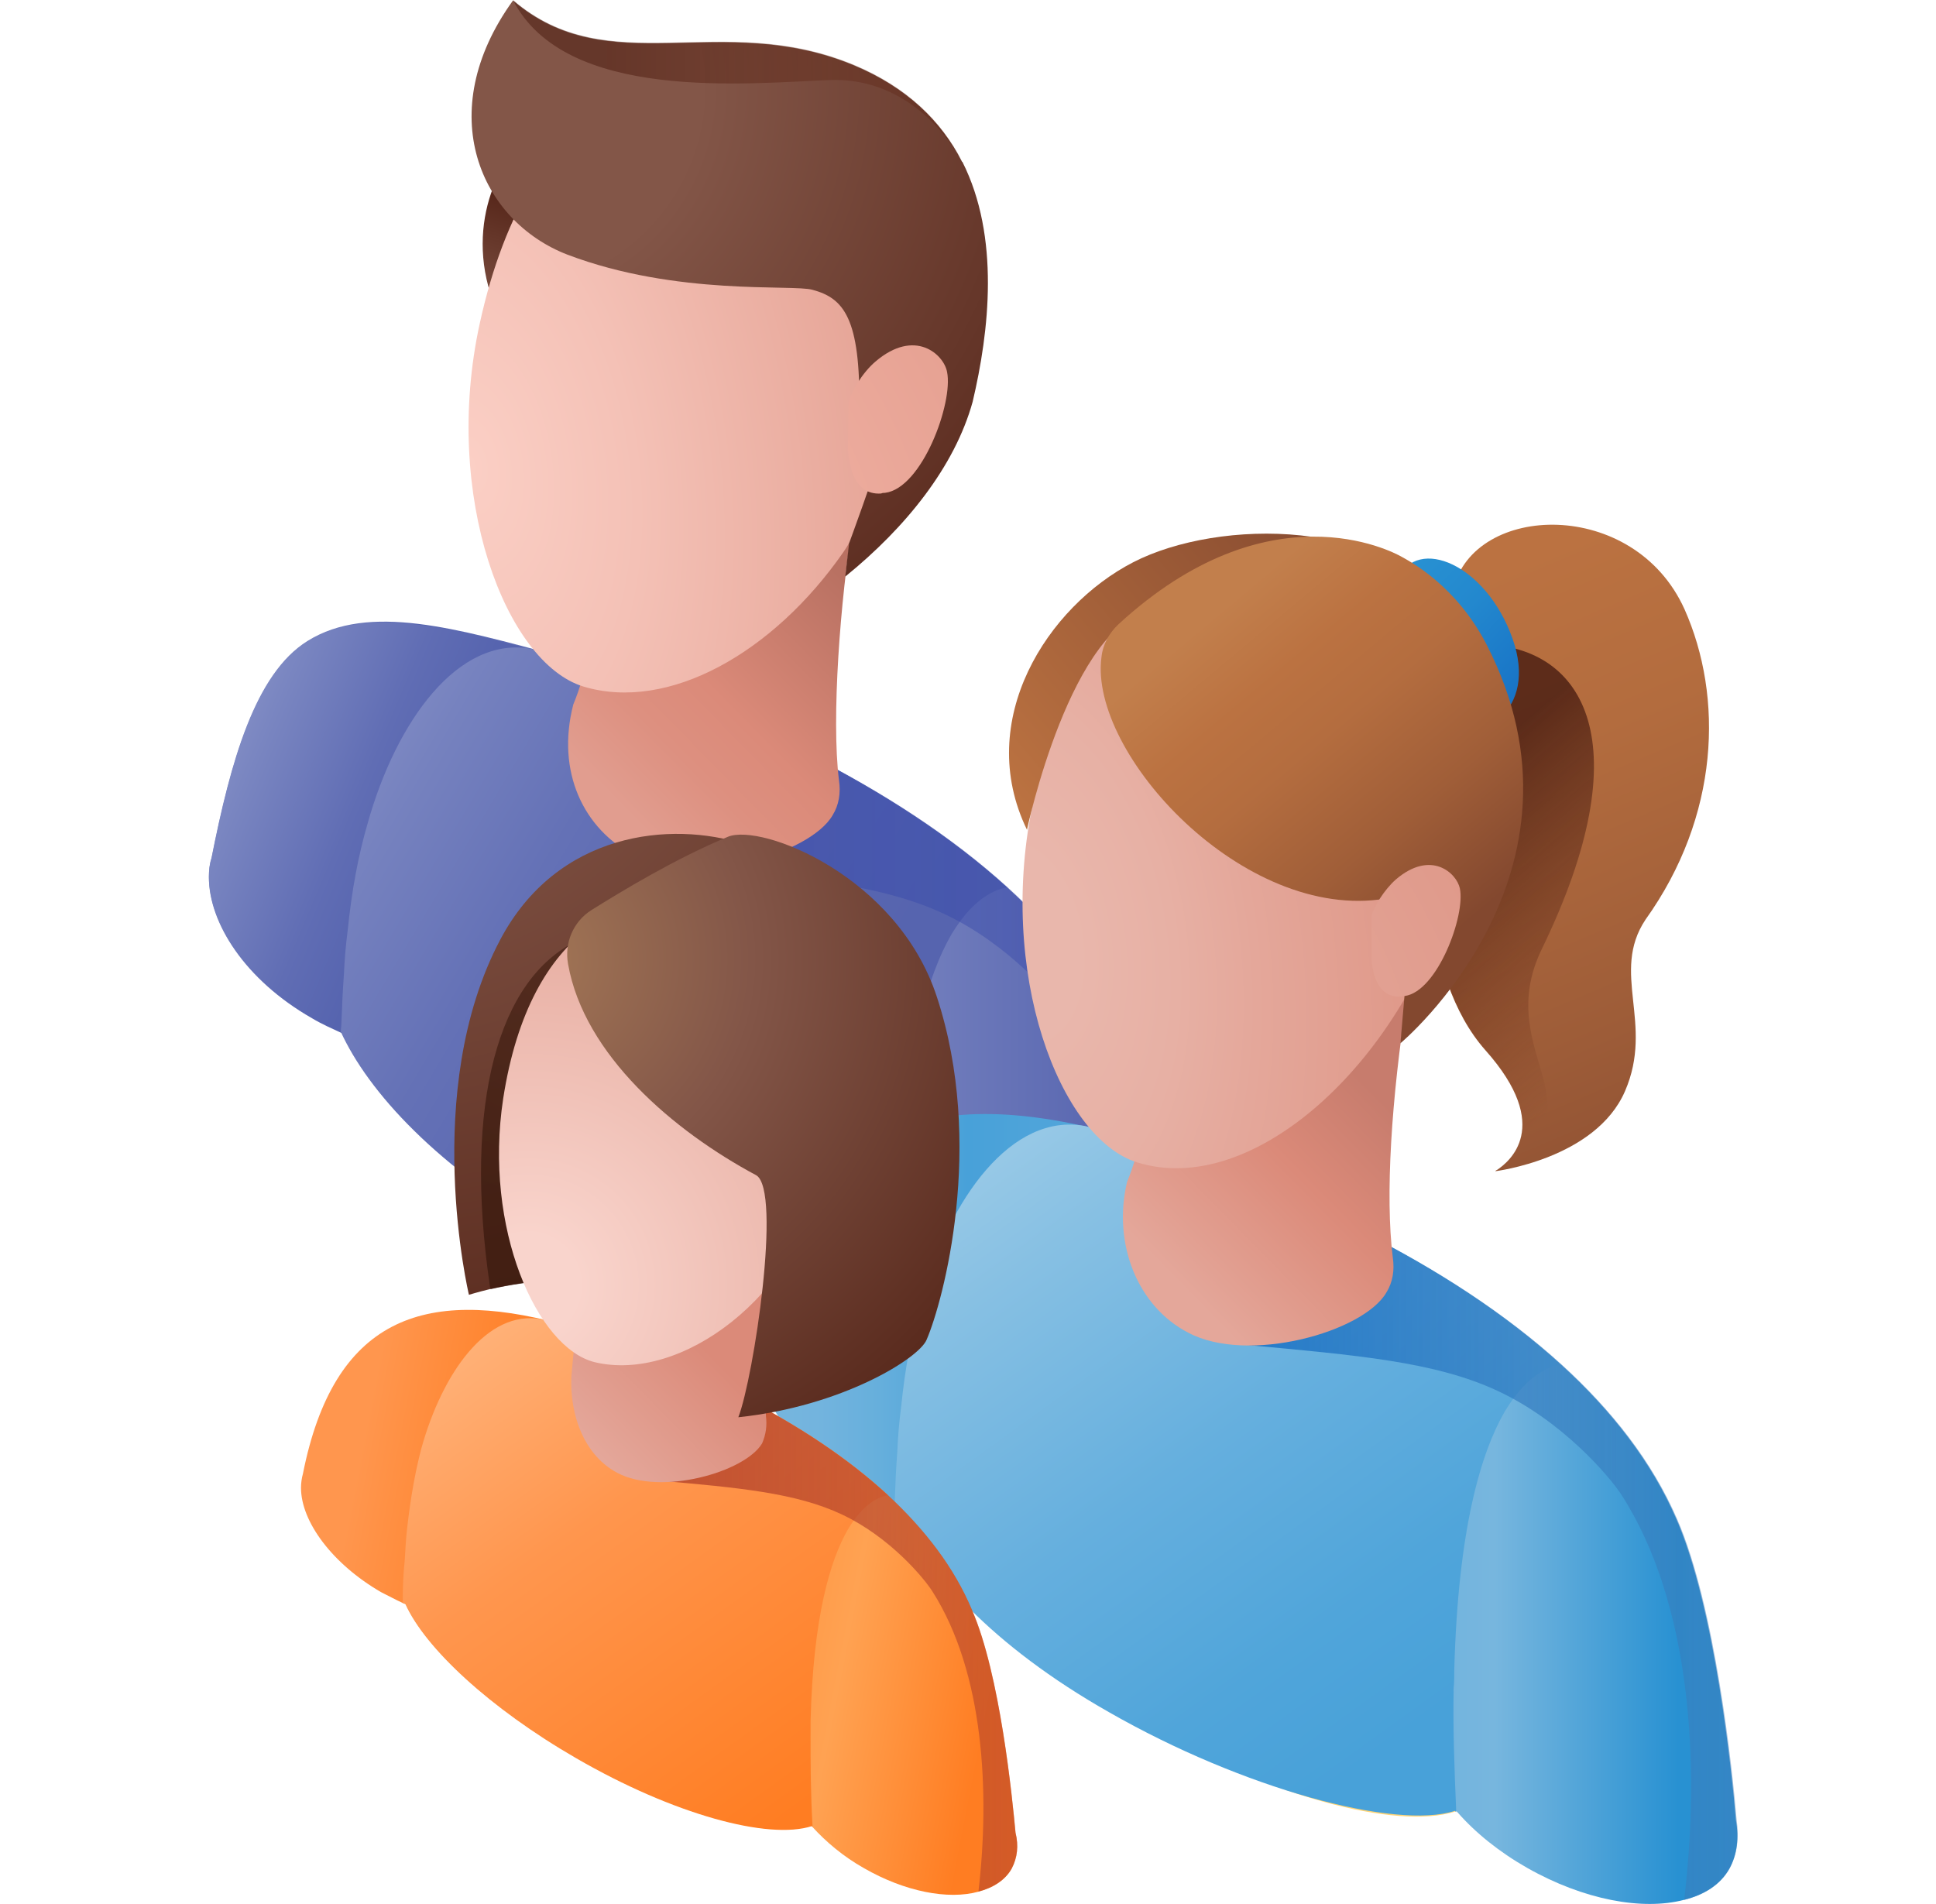 <svg width="61" height="60" viewBox="0 0 61 60" fill="none" xmlns="http://www.w3.org/2000/svg">
<path d="M15.736 9.963C14.526 7.441 15.636 5.021 16.664 4.375C17.693 3.73 20.396 6.049 20.396 6.049L15.736 9.963Z" fill="url(#paint0_linear_3473_61208)"/>
<path d="M51.845 28.982C50.736 30.656 52.128 32.249 51.2 34.388C50.272 36.526 47.105 36.909 47.105 36.909C47.105 36.909 47.125 36.909 47.125 36.889C47.145 36.889 47.145 36.869 47.166 36.869C47.529 36.627 48.961 35.517 46.803 33.097C44.745 30.777 44.725 26.259 45.088 22.87C45.33 20.409 45.794 18.553 45.794 18.553C46.44 15.85 51.482 15.668 53.076 19.198C54.306 21.962 54.185 25.714 51.845 28.982Z" fill="url(#paint1_linear_3473_61208)"/>
<path opacity="0.84" d="M47.166 36.849C47.529 36.607 48.961 35.498 46.803 33.077C44.745 30.757 44.725 26.239 45.088 22.85L46.803 20.309C49.889 20.41 51.745 23.395 48.578 29.91C46.964 33.238 50.736 34.953 47.166 36.849Z" fill="url(#paint2_linear_3473_61208)"/>
<path d="M44.023 18.256C44.668 16.864 46.826 17.792 47.653 20.111C48.48 22.431 46.625 23.46 45.414 22.915C44.204 22.35 44.023 18.256 44.023 18.256Z" fill="url(#paint3_linear_3473_61208)"/>
<path d="M29.335 41.385C29.153 41.688 28.871 41.889 28.468 42.03C28.468 42.03 28.447 42.03 28.427 42.051C26.551 42.656 22.477 41.566 18.281 39.166C14.549 37.048 11.766 34.486 10.898 32.59C10.858 32.489 10.818 32.409 10.777 32.308C10.555 31.723 10.555 31.219 10.797 30.815C10.818 30.775 10.838 30.755 10.858 30.735C11.14 30.331 11.665 30.109 12.371 30.029C13.399 29.907 14.812 30.129 16.425 30.634C18.079 31.138 19.955 31.965 21.851 33.034C24.494 34.547 26.652 36.261 28.004 37.794C28.084 37.895 28.185 37.996 28.266 38.097C28.306 38.137 28.346 38.198 28.387 38.238C29.375 39.549 29.759 40.659 29.335 41.385Z" fill="#FFD577"/>
<path d="M37.041 43.84C36.758 44.344 36.254 44.667 35.609 44.828C34.318 45.171 32.442 44.828 30.667 43.82C29.779 43.315 29.033 42.71 28.468 42.065C28.448 42.045 28.448 42.045 28.428 42.024C27.318 40.754 26.895 39.362 27.48 38.373C27.58 38.192 27.722 38.031 27.883 37.909L16.244 31.999C16.244 32.019 16.224 32.04 16.204 32.06C15.841 32.685 15.155 33.028 14.267 33.149C13.299 33.27 12.109 33.089 10.899 32.584C10.858 32.564 10.798 32.544 10.758 32.524C10.455 32.383 10.132 32.241 9.83 32.06C7.712 30.849 6.582 29.054 6.582 27.622C6.582 27.42 6.602 27.219 6.663 27.037C7.268 23.991 8.034 21.228 9.688 20.199C11.625 18.989 14.409 19.816 17.596 20.663C17.656 20.683 17.676 20.683 17.676 20.683C18.039 20.784 18.402 20.885 18.786 21.006C18.887 21.046 18.967 21.066 19.068 21.107C21.206 21.833 23.405 22.72 25.483 23.79C27.802 24.959 29.961 26.351 31.736 27.965C33.309 29.397 34.58 31.011 35.367 32.826C36.577 35.59 37.121 40.834 37.242 42.307C37.364 42.892 37.303 43.416 37.041 43.84Z" fill="url(#paint4_linear_3473_61208)"/>
<path d="M19.492 22.445L14.267 33.176C13.299 33.297 12.109 33.116 10.899 32.611C10.858 32.591 10.798 32.571 10.758 32.551C10.455 32.41 10.132 32.269 9.83 32.087C7.712 30.877 6.582 29.081 6.582 27.649C6.582 27.448 6.602 27.246 6.663 27.064C7.268 24.018 8.034 21.255 9.688 20.226C11.625 19.016 14.409 19.843 17.596 20.69C17.656 20.71 17.676 20.71 17.676 20.71C18.039 20.811 18.402 20.912 18.786 21.033L19.492 22.445Z" fill="url(#paint5_linear_3473_61208)"/>
<path d="M31.734 27.97C31.552 27.991 30.765 28.132 29.979 29.443C29.232 30.734 28.506 33.114 28.385 37.592C28.385 37.794 28.385 37.975 28.365 38.177V38.258C28.345 39.387 28.385 40.638 28.446 42.01V42.03C28.446 42.05 28.446 42.05 28.446 42.07C28.426 42.05 28.426 42.05 28.405 42.03C26.529 42.635 21.709 41.324 17.513 38.923C13.781 36.806 11.603 34.405 10.735 32.509C10.695 32.489 10.776 32.529 10.735 32.509C10.735 32.469 10.755 32.348 10.755 32.287C10.776 31.763 10.796 31.238 10.836 30.714C10.856 30.23 10.897 29.766 10.957 29.302C11.078 28.112 11.28 26.982 11.582 25.953C12.49 22.706 14.447 20.023 16.746 20.447C16.746 20.447 17.352 20.588 17.593 20.648C17.654 20.668 17.674 20.668 17.674 20.668C18.138 20.789 18.602 20.931 19.066 21.092C21.204 21.818 23.403 22.706 25.481 23.775C27.78 24.965 29.959 26.357 31.734 27.97Z" fill="url(#paint6_linear_3473_61208)"/>
<path opacity="0.5" d="M37.042 43.843C36.76 44.348 36.255 44.67 35.61 44.832C36.114 40.616 35.852 35.513 33.633 32.063C33.25 31.478 31.777 29.744 29.74 28.796C27.763 27.868 25.282 27.666 21.812 27.343L24.314 24.882L25.504 23.793C27.824 24.963 29.982 26.355 31.757 27.968C33.33 29.401 34.601 31.014 35.388 32.83C36.598 35.593 37.143 40.838 37.264 42.31C37.365 42.895 37.304 43.4 37.042 43.843Z" fill="url(#paint7_linear_3473_61208)"/>
<path d="M26.434 24.582C26.192 22.646 26.474 18.894 26.878 16.433C27.08 15.202 25.506 15.969 23.61 14.88C21.432 13.649 19.072 13.629 18.346 14.88C18.224 15.101 18.144 15.323 18.144 15.586V15.626C18.144 15.687 18.144 15.747 18.144 15.787C18.628 17.885 18.971 20.003 18.063 22.202C17.518 24.32 18.386 26.135 20 26.962C21.875 27.951 25.506 26.942 26.233 25.692C26.434 25.369 26.495 24.985 26.434 24.582Z" fill="url(#paint8_linear_3473_61208)"/>
<path d="M27.884 13.123C27.46 14.555 27.379 16.25 26.573 17.399C24.374 20.566 21.066 22.442 18.383 21.635C15.942 20.889 13.925 15.645 15.115 10.198C16.709 2.896 21.187 1.383 24.919 2.452C28.67 3.501 29.457 7.758 27.884 13.123Z" fill="url(#paint9_radial_3473_61208)"/>
<path d="M46.772 56.416C46.591 56.719 46.309 56.92 45.905 57.062C45.905 57.062 45.885 57.062 45.865 57.082C43.989 57.687 39.914 56.598 35.718 54.197C31.987 52.079 29.203 49.518 28.336 47.621C28.295 47.521 28.255 47.44 28.215 47.339C27.993 46.754 27.993 46.25 28.235 45.846C28.255 45.806 28.275 45.786 28.295 45.766C28.578 45.362 29.102 45.14 29.808 45.06C30.837 44.939 32.249 45.161 33.863 45.665C35.517 46.169 37.393 46.996 39.289 48.065C41.931 49.578 44.09 51.293 45.441 52.826C45.522 52.927 45.623 53.027 45.703 53.128C45.744 53.169 45.784 53.229 45.824 53.27C46.813 54.56 47.196 55.69 46.772 56.416Z" fill="#FFD577"/>
<path d="M54.492 58.881C54.21 59.385 53.706 59.708 53.06 59.869C51.749 60.212 49.894 59.869 48.118 58.861C47.231 58.356 46.484 57.751 45.92 57.106C45.9 57.086 45.9 57.086 45.879 57.065C44.77 55.794 44.346 54.403 44.931 53.414C45.032 53.233 45.173 53.071 45.335 52.95L33.696 47.04C33.696 47.06 33.676 47.081 33.656 47.101C32.889 48.392 30.65 48.573 28.35 47.625C28.31 47.605 28.25 47.585 28.209 47.565C27.907 47.423 27.584 47.282 27.281 47.101C25.163 45.89 23.832 44.095 23.832 42.663C23.832 42.461 23.852 42.26 23.913 42.078C25.224 35.462 29.117 34.13 35.047 35.704C35.108 35.724 35.128 35.724 35.128 35.724C35.592 35.845 36.056 35.986 36.52 36.148C38.658 36.874 40.857 37.761 42.934 38.83C45.254 40 47.412 41.392 49.188 43.006C50.761 44.438 52.032 46.052 52.818 47.867C54.029 50.631 54.573 55.875 54.694 57.348C54.795 57.913 54.735 58.437 54.492 58.881Z" fill="url(#paint10_linear_3473_61208)"/>
<path d="M49.169 43.006C48.988 43.026 48.201 43.167 47.414 44.478C46.668 45.769 45.942 48.149 45.821 52.627C45.821 52.829 45.821 53.011 45.801 53.212V53.293C45.781 54.423 45.821 55.673 45.881 57.045V57.065C45.881 57.085 45.881 57.085 45.881 57.105C45.861 57.085 45.861 57.085 45.841 57.065C43.965 57.67 39.144 56.359 34.949 53.959C31.217 51.841 29.18 49.501 28.312 47.605C28.272 47.584 28.211 47.564 28.171 47.544L28.191 47.464C28.191 47.423 28.191 47.383 28.191 47.322C28.211 46.798 28.231 46.273 28.272 45.749C28.292 45.265 28.332 44.801 28.393 44.337C28.514 43.147 28.715 42.017 29.018 40.988C29.926 37.741 31.882 35.058 34.182 35.482C34.182 35.482 34.787 35.623 35.029 35.683C35.09 35.703 35.11 35.704 35.11 35.704C35.574 35.825 36.038 35.966 36.502 36.127C38.64 36.853 40.839 37.741 42.916 38.81C45.236 40 47.394 41.372 49.169 43.006Z" fill="url(#paint11_linear_3473_61208)"/>
<path opacity="0.8" d="M54.497 58.882C54.215 59.387 53.71 59.709 53.065 59.871C53.569 55.655 53.307 50.552 51.088 47.102C50.705 46.517 49.232 44.783 47.195 43.834C45.218 42.907 42.737 42.705 39.268 42.382L41.769 39.921L42.959 38.832C45.279 40.002 47.437 41.394 49.212 43.008C50.785 44.44 52.056 46.053 52.843 47.869C54.053 50.632 54.598 55.877 54.719 57.349C54.8 57.914 54.739 58.439 54.497 58.882Z" fill="url(#paint12_linear_3473_61208)"/>
<path d="M43.884 39.621C43.642 37.685 43.844 34.599 44.328 31.472C44.529 30.241 42.956 31.008 41.06 29.919C38.881 28.688 36.521 28.668 35.795 29.919C35.674 30.141 35.593 30.363 35.593 30.625V30.665C35.593 30.726 35.593 30.786 35.593 30.826C36.078 32.924 36.42 35.042 35.513 37.241C35.049 39.177 35.836 41.174 37.449 42.001C39.325 42.99 42.956 41.981 43.682 40.731C43.884 40.408 43.944 40.025 43.884 39.621Z" fill="url(#paint13_linear_3473_61208)"/>
<path d="M45.702 28.139C44.129 33.485 39.489 37.761 35.838 36.632C33.397 35.885 31.38 30.641 32.57 25.194C34.164 17.892 38.642 16.38 42.374 17.449C46.105 18.538 47.275 22.794 45.702 28.139Z" fill="url(#paint14_radial_3473_61208)"/>
<path d="M23.449 26.602L18.123 40.399C17.962 40.379 17.781 40.358 17.619 40.358C16.833 40.338 15.985 40.5 15.441 40.621C15.037 40.721 14.775 40.802 14.775 40.802C14.775 40.802 13.242 34.367 15.764 29.607C17.559 26.218 21.129 25.855 23.449 26.602Z" fill="url(#paint15_radial_3473_61208)"/>
<path opacity="0.7" d="M19.49 35.221C19.49 35.221 18.602 38.286 17.634 40.364C16.847 40.344 16 40.505 15.455 40.626C15.455 40.586 15.435 40.566 15.435 40.526C14.588 34.736 15.718 30.823 18.179 29.653C18.401 29.573 19.49 35.221 19.49 35.221Z" fill="url(#paint16_radial_3473_61208)"/>
<path d="M26.225 57.045C26.104 57.267 25.882 57.428 25.6 57.529H25.58C24.208 57.973 21.223 57.166 18.157 55.391C15.434 53.818 13.396 51.922 12.771 50.53C12.731 50.469 12.71 50.389 12.69 50.328C12.529 49.904 12.529 49.521 12.69 49.219C12.71 49.198 12.71 49.178 12.731 49.158C12.932 48.855 13.316 48.694 13.84 48.634C14.586 48.553 15.615 48.714 16.805 49.077C18.016 49.461 19.387 50.066 20.779 50.852C22.695 51.962 24.289 53.233 25.277 54.383C25.338 54.463 25.398 54.524 25.459 54.604C25.499 54.645 25.519 54.685 25.54 54.705C26.266 55.694 26.548 56.521 26.225 57.045Z" fill="#FFD577"/>
<path d="M31.875 58.886C31.673 59.249 31.29 59.491 30.826 59.612C29.878 59.874 28.506 59.612 27.215 58.866C26.57 58.503 26.025 58.039 25.601 57.575L25.581 57.555C24.774 56.627 24.472 55.578 24.895 54.852C24.976 54.71 25.077 54.609 25.178 54.509L16.686 50.132C16.686 50.152 16.665 50.172 16.665 50.172C16.101 51.14 14.467 51.261 12.793 50.555C12.752 50.535 12.732 50.535 12.692 50.515C12.47 50.414 12.248 50.293 12.006 50.172C10.473 49.284 9.484 47.953 9.484 46.884C9.484 46.743 9.505 46.581 9.545 46.44C10.513 41.559 13.337 40.55 17.674 41.72C17.714 41.72 17.735 41.74 17.735 41.74C18.077 41.841 18.4 41.942 18.743 42.063C20.296 42.608 21.91 43.253 23.423 44.04C25.117 44.907 26.691 45.936 27.982 47.126C29.131 48.195 30.059 49.385 30.624 50.737C31.512 52.774 31.895 56.667 31.996 57.756C32.096 58.16 32.056 58.543 31.875 58.886Z" fill="url(#paint17_linear_3473_61208)"/>
<path d="M27.981 47.117C27.86 47.137 27.275 47.238 26.71 48.206C26.166 49.154 25.621 50.929 25.54 54.237C25.54 54.379 25.54 54.52 25.54 54.681V54.742C25.54 55.569 25.54 56.497 25.601 57.525V57.545V57.566L25.581 57.545C24.209 57.989 21.224 57.182 18.157 55.407C15.434 53.834 13.397 51.938 12.772 50.546C12.731 50.526 12.711 50.526 12.671 50.506L12.691 50.445C12.691 50.405 12.691 50.385 12.691 50.344C12.691 49.961 12.711 49.558 12.752 49.174C12.772 48.811 12.792 48.468 12.832 48.125C12.933 47.238 13.074 46.411 13.276 45.644C13.942 43.244 15.354 41.267 17.048 41.57C17.048 41.57 17.492 41.671 17.673 41.711C17.714 41.711 17.734 41.731 17.734 41.731C18.077 41.832 18.4 41.933 18.742 42.054C20.296 42.599 21.909 43.244 23.422 44.031C25.117 44.898 26.69 45.927 27.981 47.117Z" fill="url(#paint18_linear_3473_61208)"/>
<path opacity="0.8" d="M31.878 58.881C31.676 59.244 31.293 59.486 30.829 59.607C31.192 56.501 31.01 52.709 29.377 50.147C29.094 49.703 28.025 48.432 26.532 47.727C25.08 47.041 23.265 46.879 20.743 46.657L22.559 44.842L23.426 44.035C25.12 44.903 26.694 45.931 27.985 47.121C29.134 48.191 30.062 49.381 30.627 50.732C31.515 52.769 31.898 56.662 31.999 57.752C32.1 58.155 32.059 58.538 31.878 58.881Z" fill="url(#paint19_linear_3473_61208)"/>
<path d="M24.133 44.619V40.363C24.274 39.455 23.447 38.245 22.076 37.438C20.482 36.51 18.767 36.51 18.243 37.438C18.142 37.599 18.102 37.781 18.082 37.963V38.003C18.082 38.043 18.082 38.084 18.082 38.124L18.162 41.654L18.021 43.167C17.9 44.276 18.263 45.789 19.453 46.414C20.825 47.141 23.467 46.394 24.012 45.486C24.133 45.204 24.173 44.922 24.133 44.619Z" fill="url(#paint20_linear_3473_61208)"/>
<path d="M26.021 36.875C25.114 40.909 21.442 43.572 18.74 42.926C16.924 42.483 15.23 38.711 15.855 34.616C16.702 29.149 19.889 27.838 22.653 28.463C25.416 29.089 26.929 32.861 26.021 36.875Z" fill="url(#paint21_radial_3473_61208)"/>
<path d="M22.942 26.366C23.991 25.942 28.267 27.596 29.517 31.408C31.05 36.068 29.719 41.01 29.195 42.22C28.953 42.805 26.532 44.318 23.264 44.661C23.748 43.41 24.636 37.52 23.829 37.036C21.227 35.644 18.403 33.244 17.899 30.38C17.778 29.714 18.06 29.048 18.625 28.685C19.593 28.08 21.288 27.051 22.942 26.366Z" fill="url(#paint22_radial_3473_61208)"/>
<path d="M32.358 26.148C30.684 22.699 33.004 19.109 35.707 17.717C38.41 16.325 43.816 16.325 45.49 19.31C47.164 22.296 39.318 18.786 36.352 19.209C33.75 19.573 32.358 26.148 32.358 26.148Z" fill="url(#paint23_linear_3473_61208)"/>
<path d="M34.705 20.713C34.302 23.738 39.183 29.064 43.661 28.317C44.992 28.095 44.488 28.721 44.367 30.052L44.125 32.876C44.125 32.876 50.56 27.51 46.828 20.289C45.88 18.474 44.488 17.727 44.165 17.546C43.843 17.364 39.97 15.327 35.25 19.664C34.947 19.946 34.745 20.309 34.705 20.713Z" fill="url(#paint24_linear_3473_61208)"/>
<path d="M43.214 28.884C43.274 28.582 43.617 28.037 43.98 27.715C45.09 26.766 45.897 27.513 45.998 27.997C46.179 28.844 45.291 31.244 44.263 31.386C44.222 31.386 44.182 31.386 44.142 31.406C43.315 31.446 43.234 30.478 43.214 30.195V28.884Z" fill="url(#paint25_radial_3473_61208)"/>
<path d="M30.646 12.663C30.081 14.7 28.548 16.617 26.632 18.17L26.753 17.121C26.753 17.121 27.559 14.942 27.701 14.337C27.842 13.732 27.075 12.885 27.075 12.885C27.116 10.001 26.571 9.395 25.603 9.133C24.978 8.952 21.327 9.335 17.877 8.024C15.154 6.975 13.601 3.566 16.163 0.016C19.188 2.618 22.698 0.318 26.894 2.053C28.588 2.759 29.657 3.828 30.303 5.079C30.303 5.079 30.303 5.099 30.323 5.099C31.513 7.459 31.17 10.444 30.646 12.663Z" fill="url(#paint26_radial_3473_61208)"/>
<path d="M26.734 12.707C26.795 12.364 27.178 11.739 27.581 11.396C28.832 10.327 29.74 11.174 29.84 11.719C30.042 12.687 29.054 15.39 27.884 15.531C27.843 15.531 27.803 15.531 27.763 15.552C26.835 15.612 26.754 14.503 26.714 14.18L26.734 12.707Z" fill="url(#paint27_radial_3473_61208)"/>
<path opacity="0.5" d="M30.302 5.063C29.415 3.55 27.983 2.461 26.167 2.521C23.545 2.622 17.816 3.227 16.162 0C19.188 2.602 22.698 0.303 26.893 2.037C28.588 2.743 29.657 3.812 30.302 5.063Z" fill="url(#paint28_linear_3473_61208)"/>
<defs>
<linearGradient id="paint0_linear_3473_61208" x1="15.752" y1="12.853" x2="18.76" y2="3.48" gradientUnits="userSpaceOnUse">
<stop offset="0.233" stop-color="#835648"/>
<stop offset="0.791" stop-color="#48170B"/>
</linearGradient>
<linearGradient id="paint1_linear_3473_61208" x1="46.004" y1="18.459" x2="53.669" y2="36.499" gradientUnits="userSpaceOnUse">
<stop stop-color="#BB7241"/>
<stop offset="0.297" stop-color="#B36C3E"/>
<stop offset="0.756" stop-color="#9D5C38"/>
<stop offset="1" stop-color="#8F5133"/>
</linearGradient>
<linearGradient id="paint2_linear_3473_61208" x1="44.618" y1="24.933" x2="51.427" y2="32.767" gradientUnits="userSpaceOnUse">
<stop offset="0.055" stop-color="#3E150D" stop-opacity="0.893"/>
<stop offset="0.436" stop-color="#46180D" stop-opacity="0.533"/>
<stop offset="1" stop-color="#5B1F0D" stop-opacity="0"/>
</linearGradient>
<linearGradient id="paint3_linear_3473_61208" x1="43.709" y1="18.505" x2="48.233" y2="22.804" gradientUnits="userSpaceOnUse">
<stop stop-color="#2891D2"/>
<stop offset="0.366" stop-color="#2388CE"/>
<stop offset="0.974" stop-color="#156EC4"/>
<stop offset="1" stop-color="#146DC3"/>
</linearGradient>
<linearGradient id="paint4_linear_3473_61208" x1="6.58" y1="32.281" x2="37.299" y2="32.281" gradientUnits="userSpaceOnUse">
<stop stop-color="#818CC4"/>
<stop offset="0.065" stop-color="#7D88C2"/>
<stop offset="0.132" stop-color="#707DBC"/>
<stop offset="0.2" stop-color="#5C69B2"/>
<stop offset="0.215" stop-color="#5664AF"/>
<stop offset="0.613" stop-color="#818CC4"/>
<stop offset="0.94" stop-color="#5664AF"/>
</linearGradient>
<linearGradient id="paint5_linear_3473_61208" x1="7.201" y1="23.587" x2="13.767" y2="26.361" gradientUnits="userSpaceOnUse">
<stop stop-color="#818CC4"/>
<stop offset="0.112" stop-color="#7A86C1"/>
<stop offset="0.618" stop-color="#606DB4"/>
<stop offset="0.918" stop-color="#5664AF"/>
</linearGradient>
<linearGradient id="paint6_linear_3473_61208" x1="10.346" y1="24.696" x2="27.6" y2="34.955" gradientUnits="userSpaceOnUse">
<stop stop-color="#818CC4"/>
<stop offset="0.111" stop-color="#7682BF"/>
<stop offset="0.36" stop-color="#6471B6"/>
<stop offset="0.622" stop-color="#5A67B1"/>
<stop offset="0.918" stop-color="#5664AF"/>
</linearGradient>
<linearGradient id="paint7_linear_3473_61208" x1="21.802" y1="34.319" x2="37.3" y2="34.319" gradientUnits="userSpaceOnUse">
<stop offset="0" stop-color="#3648AA"/>
<stop offset="1" stop-color="#3648AA" stop-opacity="0.81"/>
</linearGradient>
<linearGradient id="paint8_linear_3473_61208" x1="17.665" y1="24.846" x2="25.511" y2="17.141" gradientUnits="userSpaceOnUse">
<stop offset="0.087" stop-color="#E19D8F"/>
<stop offset="0.311" stop-color="#DD9080"/>
<stop offset="0.506" stop-color="#DB8A79"/>
<stop offset="1" stop-color="#B97162"/>
</linearGradient>
<radialGradient id="paint9_radial_3473_61208" cx="0" cy="0" r="1" gradientUnits="userSpaceOnUse" gradientTransform="translate(14.821 14.685) rotate(-8.992) scale(13.047 22.096)">
<stop stop-color="#FBCFC5"/>
<stop offset="0.396" stop-color="#F4C1B6"/>
<stop offset="1" stop-color="#E6A597"/>
</radialGradient>
<linearGradient id="paint10_linear_3473_61208" x1="23.822" y1="47.548" x2="54.743" y2="47.548" gradientUnits="userSpaceOnUse">
<stop stop-color="#77B6DE"/>
<stop offset="0.062" stop-color="#73B4DE"/>
<stop offset="0.126" stop-color="#66AFDC"/>
<stop offset="0.191" stop-color="#52A5DA"/>
<stop offset="0.215" stop-color="#48A1D9"/>
<stop offset="0.753" stop-color="#77B6DE"/>
<stop offset="0.94" stop-color="#2891D2"/>
</linearGradient>
<linearGradient id="paint11_linear_3473_61208" x1="32.078" y1="36.18" x2="46.201" y2="55.779" gradientUnits="userSpaceOnUse">
<stop stop-color="#96C8E6"/>
<stop offset="0.128" stop-color="#87C0E3"/>
<stop offset="0.462" stop-color="#65AFDE"/>
<stop offset="0.737" stop-color="#50A5DA"/>
<stop offset="0.918" stop-color="#48A1D9"/>
</linearGradient>
<linearGradient id="paint12_linear_3473_61208" x1="39.249" y1="49.345" x2="54.747" y2="49.345" gradientUnits="userSpaceOnUse">
<stop offset="0" stop-color="#146DC3"/>
<stop offset="1" stop-color="#407CB8" stop-opacity="0.6"/>
</linearGradient>
<linearGradient id="paint13_linear_3473_61208" x1="34.182" y1="40.781" x2="42.015" y2="33.089" gradientUnits="userSpaceOnUse">
<stop offset="0.213" stop-color="#E4A79A"/>
<stop offset="0.678" stop-color="#DB8A79"/>
<stop offset="1" stop-color="#C77C6D"/>
</linearGradient>
<radialGradient id="paint14_radial_3473_61208" cx="0" cy="0" r="1" gradientUnits="userSpaceOnUse" gradientTransform="translate(32.269 29.701) rotate(-8.992) scale(13.262 22.459)">
<stop offset="0.125" stop-color="#E9B7AC"/>
<stop offset="0.355" stop-color="#E7B0A4"/>
<stop offset="0.54" stop-color="#E4A79A"/>
<stop offset="1" stop-color="#DE9585"/>
</radialGradient>
<radialGradient id="paint15_radial_3473_61208" cx="0" cy="0" r="1" gradientUnits="userSpaceOnUse" gradientTransform="translate(11.449 18.392) scale(24.843 24.843)">
<stop offset="0.233" stop-color="#835648"/>
<stop offset="1" stop-color="#5A2B1E"/>
</radialGradient>
<radialGradient id="paint16_radial_3473_61208" cx="0" cy="0" r="1" gradientUnits="userSpaceOnUse" gradientTransform="translate(20.47 25.562) scale(16.71 16.71)">
<stop stop-color="#53291D"/>
<stop offset="0.304" stop-color="#462115"/>
<stop offset="0.792" stop-color="#36170B"/>
</radialGradient>
<linearGradient id="paint17_linear_3473_61208" x1="9.367" y1="47.912" x2="32.417" y2="52.406" gradientUnits="userSpaceOnUse">
<stop offset="0.066" stop-color="#FF964E"/>
<stop offset="0.286" stop-color="#FF7D22"/>
<stop offset="0.412" stop-color="#FF8228"/>
<stop offset="0.58" stop-color="#FF8F39"/>
<stop offset="0.754" stop-color="#FFA252"/>
<stop offset="0.958" stop-color="#FF7D22"/>
</linearGradient>
<linearGradient id="paint18_linear_3473_61208" x1="15.479" y1="42.093" x2="25.885" y2="56.534" gradientUnits="userSpaceOnUse">
<stop stop-color="#FFB076"/>
<stop offset="0.368" stop-color="#FF964E"/>
<stop offset="1" stop-color="#FF7D22"/>
</linearGradient>
<linearGradient id="paint19_linear_3473_61208" x1="20.746" y1="51.818" x2="32.059" y2="51.818" gradientUnits="userSpaceOnUse">
<stop stop-color="#B2412B"/>
<stop offset="1" stop-color="#B2412B" stop-opacity="0.7"/>
</linearGradient>
<linearGradient id="paint20_linear_3473_61208" x1="15.959" y1="46.494" x2="21.145" y2="41.402" gradientUnits="userSpaceOnUse">
<stop offset="0.345" stop-color="#E4A79A"/>
<stop offset="1" stop-color="#DB8A79"/>
</linearGradient>
<radialGradient id="paint21_radial_3473_61208" cx="0" cy="0" r="1" gradientUnits="userSpaceOnUse" gradientTransform="translate(16.636 40.499) scale(12.999 12.999)">
<stop offset="0.122" stop-color="#F9D4CC"/>
<stop offset="1" stop-color="#E4A79A"/>
</radialGradient>
<radialGradient id="paint22_radial_3473_61208" cx="0" cy="0" r="1" gradientUnits="userSpaceOnUse" gradientTransform="translate(16.599 30.226) scale(17.352 17.352)">
<stop stop-color="#A37756"/>
<stop offset="0.408" stop-color="#835648"/>
<stop offset="1" stop-color="#5A2B1E"/>
</radialGradient>
<linearGradient id="paint23_linear_3473_61208" x1="30.375" y1="27.679" x2="43.362" y2="16.562" gradientUnits="userSpaceOnUse">
<stop offset="0.17" stop-color="#BB7241"/>
<stop offset="1" stop-color="#83482F"/>
</linearGradient>
<linearGradient id="paint24_linear_3473_61208" x1="38.693" y1="19.008" x2="47.088" y2="29.036" gradientUnits="userSpaceOnUse">
<stop stop-color="#C27F4C"/>
<stop offset="0.21" stop-color="#BB7241"/>
<stop offset="0.394" stop-color="#B46D3F"/>
<stop offset="0.667" stop-color="#A05E38"/>
<stop offset="0.96" stop-color="#83482F"/>
</linearGradient>
<radialGradient id="paint25_radial_3473_61208" cx="0" cy="0" r="1" gradientUnits="userSpaceOnUse" gradientTransform="translate(32.492 35.153) rotate(4.138) scale(21.145 21.145)">
<stop stop-color="#E7B1A6"/>
<stop offset="0.381" stop-color="#E4A79A"/>
<stop offset="0.86" stop-color="#DE9585"/>
</radialGradient>
<radialGradient id="paint26_radial_3473_61208" cx="0" cy="0" r="1" gradientUnits="userSpaceOnUse" gradientTransform="translate(15.803 2.733) scale(26.826 26.826)">
<stop offset="0.233" stop-color="#835648"/>
<stop offset="0.999" stop-color="#48170B"/>
</radialGradient>
<radialGradient id="paint27_radial_3473_61208" cx="0" cy="0" r="1" gradientUnits="userSpaceOnUse" gradientTransform="translate(14.639 19.787) rotate(4.138) scale(23.842 23.842)">
<stop stop-color="#FDC4B8"/>
<stop offset="1" stop-color="#DE9585"/>
</radialGradient>
<linearGradient id="paint28_linear_3473_61208" x1="16.162" y1="2.536" x2="30.301" y2="2.536" gradientUnits="userSpaceOnUse">
<stop offset="0.209" stop-color="#48170B"/>
<stop offset="0.767" stop-color="#5B1F0D" stop-opacity="0.6"/>
</linearGradient>
</defs>
</svg>
